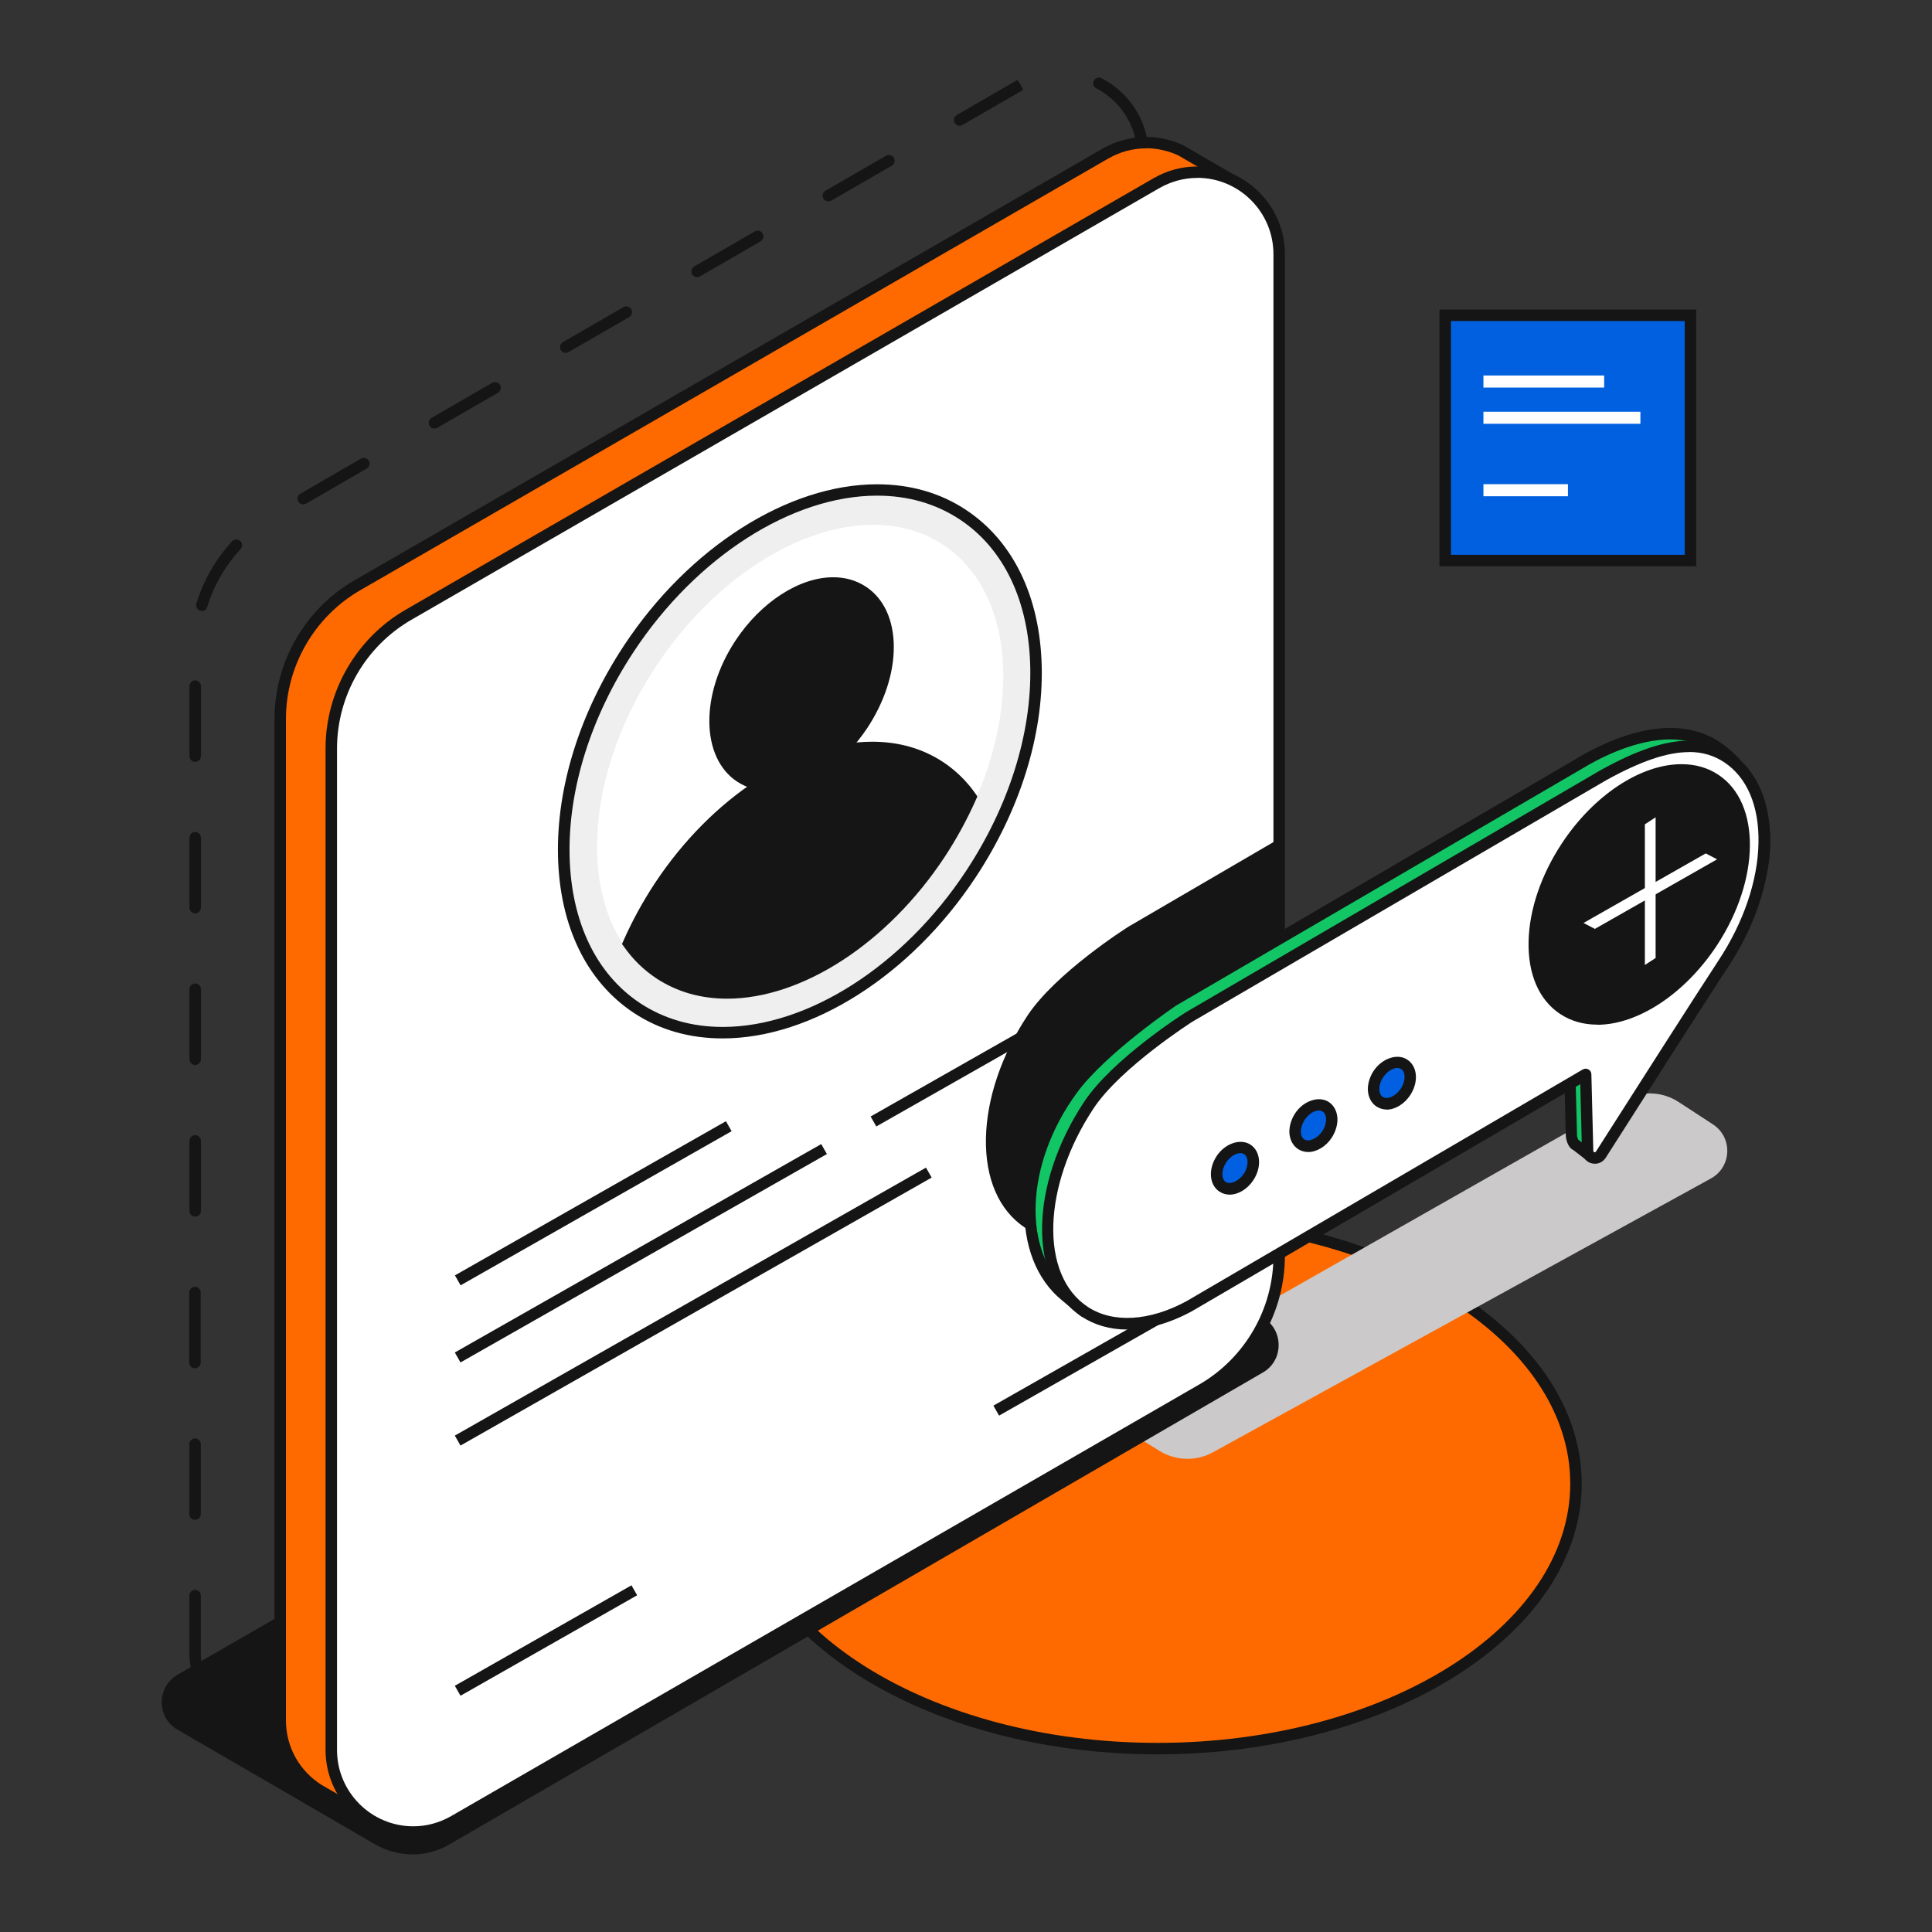 <svg width="160" height="160" viewBox="0 0 160 160" fill="none" xmlns="http://www.w3.org/2000/svg">
<rect x="0" y="0" width="160" height="160" fill="#333333" stroke="none"/>
<path d="M130.511 122.867C130.511 134.986 115.001 144.807 95.861 144.807C76.721 144.807 61.211 134.977 61.211 122.867C61.211 110.757 76.721 100.917 95.861 100.917C115.001 100.917 130.511 110.747 130.511 122.867Z" fill="#FF6A00"/>
<path d="M95.861 145.287C76.491 145.287 60.731 135.227 60.731 122.867C60.731 110.507 76.491 100.447 95.861 100.447C115.231 100.447 130.991 110.507 130.991 122.867C130.991 135.227 115.231 145.287 95.861 145.287ZM95.861 101.397C77.021 101.397 61.681 111.027 61.681 122.867C61.681 134.707 77.011 144.337 95.861 144.337C114.711 144.337 130.041 134.707 130.041 122.867C130.041 111.027 114.711 101.397 95.861 101.397Z" fill="#151515"/>
<g style="mix-blend-mode:multiply">
<path d="M96.011 120.147L93.711 118.727C92.021 117.687 92.071 115.207 93.791 114.227L134.451 91.127C135.891 90.307 137.661 90.367 139.041 91.277L141.861 93.117C143.511 94.197 143.421 96.647 141.691 97.597L100.461 120.267C99.071 121.037 97.371 120.987 96.021 120.157L96.011 120.147Z" fill="#CBC9C9"/>
</g>
<path d="M31.311 152.327L14.941 142.827C13.501 141.997 13.511 139.917 14.941 139.087L82.711 100.107C84.471 99.097 86.631 99.106 88.371 100.137L104.351 109.517C105.771 110.357 105.771 112.417 104.341 113.247L36.951 152.327C35.201 153.337 33.041 153.337 31.291 152.327H31.311Z" fill="#151515"/>
<path d="M34.131 153.567C33.051 153.567 31.991 153.277 31.061 152.737L14.691 143.237C13.881 142.767 13.391 141.917 13.391 140.967C13.391 140.017 13.891 139.167 14.711 138.687L82.481 99.707C84.351 98.637 86.761 98.647 88.621 99.737L104.591 109.117C105.411 109.597 105.891 110.447 105.891 111.397C105.891 112.347 105.401 113.197 104.581 113.667L37.201 152.757C36.271 153.297 35.211 153.577 34.131 153.577V153.567ZM85.521 99.837C84.621 99.837 83.731 100.077 82.951 100.527L15.181 139.507C14.651 139.807 14.341 140.357 14.341 140.967C14.341 141.577 14.651 142.117 15.181 142.427L31.551 151.927C33.121 152.837 35.161 152.837 36.731 151.927L104.121 112.837C104.641 112.537 104.961 111.987 104.961 111.387C104.961 110.777 104.651 110.237 104.131 109.927L88.151 100.547C87.361 100.087 86.461 99.837 85.541 99.837H85.521Z" fill="#151515"/>
<path d="M22.951 144.047C21.961 144.047 21.001 143.847 20.081 143.447C19.841 143.347 19.731 143.067 19.831 142.827C19.931 142.587 20.211 142.477 20.451 142.577C22.131 143.297 24.021 143.267 25.671 142.467C25.911 142.357 26.191 142.447 26.301 142.687C26.411 142.927 26.321 143.207 26.081 143.317C25.091 143.797 24.031 144.047 22.941 144.047H22.951ZM31.741 140.007C31.581 140.007 31.421 139.917 31.331 139.767C31.201 139.537 31.281 139.247 31.501 139.117L36.521 136.217C36.751 136.087 37.041 136.167 37.171 136.387C37.301 136.617 37.221 136.907 37.001 137.037L31.981 139.937C31.911 139.977 31.821 139.997 31.741 139.997V140.007ZM16.251 138.407C16.021 138.407 15.821 138.247 15.781 138.007C15.711 137.607 15.681 137.197 15.681 136.787V132.147C15.681 131.887 15.891 131.667 16.151 131.667C16.411 131.667 16.631 131.877 16.631 132.147V136.787C16.631 137.147 16.661 137.507 16.721 137.857C16.761 138.117 16.591 138.357 16.331 138.407C16.301 138.407 16.281 138.407 16.251 138.407ZM42.611 133.737C42.451 133.737 42.291 133.647 42.201 133.497C42.071 133.267 42.151 132.977 42.371 132.847L47.391 129.947C47.621 129.817 47.911 129.897 48.041 130.117C48.171 130.347 48.091 130.637 47.871 130.767L42.851 133.667C42.781 133.707 42.691 133.727 42.611 133.727V133.737ZM53.481 127.467C53.321 127.467 53.161 127.377 53.071 127.227C52.941 126.997 53.021 126.707 53.241 126.577L58.261 123.677C58.491 123.547 58.781 123.627 58.911 123.847C59.041 124.077 58.961 124.367 58.741 124.497L53.721 127.397C53.651 127.437 53.561 127.457 53.481 127.457V127.467ZM16.151 125.867C15.891 125.867 15.681 125.657 15.681 125.387V119.597C15.681 119.337 15.891 119.127 16.151 119.127C16.411 119.127 16.631 119.337 16.631 119.597V125.387C16.631 125.647 16.421 125.867 16.151 125.867ZM64.351 121.197C64.191 121.197 64.031 121.107 63.941 120.957C63.811 120.727 63.891 120.437 64.111 120.307L69.131 117.407C69.361 117.277 69.651 117.357 69.781 117.577C69.911 117.807 69.831 118.097 69.611 118.227L64.591 121.127C64.521 121.167 64.431 121.187 64.351 121.187V121.197ZM75.221 114.927C75.061 114.927 74.901 114.837 74.811 114.687C74.681 114.457 74.761 114.167 74.981 114.037L80.001 111.137C80.231 111.007 80.521 111.087 80.651 111.307C80.781 111.537 80.701 111.827 80.481 111.957L75.461 114.857C75.391 114.897 75.301 114.917 75.221 114.917V114.927ZM16.141 113.317C15.881 113.317 15.671 113.107 15.671 112.837V107.047C15.671 106.787 15.881 106.567 16.141 106.567C16.401 106.567 16.621 106.777 16.621 107.047V112.837C16.621 113.097 16.411 113.317 16.141 113.317ZM86.091 108.647C85.931 108.647 85.771 108.557 85.681 108.407C85.551 108.177 85.631 107.887 85.851 107.757L88.001 106.517C88.921 105.987 89.771 105.337 90.531 104.587C90.711 104.397 91.021 104.407 91.201 104.587C91.381 104.777 91.381 105.077 91.201 105.257C90.391 106.067 89.471 106.767 88.481 107.337L86.331 108.577C86.261 108.617 86.171 108.637 86.091 108.637V108.647ZM16.161 100.757C15.901 100.757 15.691 100.547 15.691 100.277V94.487C15.691 94.227 15.901 94.007 16.161 94.007C16.421 94.007 16.641 94.216 16.641 94.487V100.277C16.641 100.537 16.431 100.757 16.161 100.757ZM94.221 99.606C94.221 99.606 94.141 99.606 94.101 99.587C93.851 99.516 93.701 99.257 93.761 99.007C94.031 97.977 94.171 96.916 94.171 95.847V93.376C94.171 93.117 94.381 92.897 94.651 92.897C94.921 92.897 95.131 93.106 95.131 93.376V95.847C95.131 96.996 94.981 98.136 94.691 99.246C94.631 99.457 94.441 99.597 94.231 99.597L94.221 99.606ZM16.161 88.197C15.901 88.197 15.691 87.987 15.691 87.716V81.927C15.691 81.666 15.901 81.447 16.161 81.447C16.421 81.447 16.641 81.656 16.641 81.927V87.716C16.641 87.977 16.431 88.197 16.161 88.197ZM94.651 87.087C94.391 87.087 94.171 86.876 94.171 86.606V80.817C94.171 80.556 94.381 80.347 94.651 80.347C94.921 80.347 95.131 80.556 95.131 80.817V86.606C95.131 86.867 94.921 87.087 94.651 87.087ZM16.161 75.647C15.901 75.647 15.691 75.436 15.691 75.166V69.376C15.691 69.117 15.901 68.897 16.161 68.897C16.421 68.897 16.641 69.106 16.641 69.376V75.166C16.641 75.427 16.431 75.647 16.161 75.647ZM94.651 74.537C94.391 74.537 94.171 74.326 94.171 74.056V68.266C94.171 68.007 94.381 67.796 94.651 67.796C94.921 67.796 95.131 68.007 95.131 68.266V74.056C95.131 74.317 94.921 74.537 94.651 74.537ZM16.161 63.096C15.901 63.096 15.691 62.886 15.691 62.617V56.827C15.691 56.566 15.901 56.346 16.161 56.346C16.421 56.346 16.641 56.556 16.641 56.827V62.617C16.641 62.877 16.431 63.096 16.161 63.096ZM94.651 61.986C94.391 61.986 94.171 61.776 94.171 61.507V55.717C94.171 55.456 94.381 55.236 94.651 55.236C94.921 55.236 95.131 55.447 95.131 55.717V61.507C95.131 61.767 94.921 61.986 94.651 61.986ZM16.721 50.596C16.721 50.596 16.631 50.596 16.581 50.577C16.331 50.496 16.191 50.236 16.261 49.986C16.841 48.077 17.871 46.286 19.231 44.827C19.411 44.636 19.711 44.627 19.901 44.806C20.091 44.986 20.101 45.286 19.921 45.477C18.661 46.837 17.701 48.496 17.161 50.267C17.101 50.467 16.911 50.606 16.711 50.606L16.721 50.596ZM94.661 49.437C94.401 49.437 94.181 49.227 94.181 48.956V43.166C94.181 42.907 94.391 42.687 94.661 42.687C94.931 42.687 95.141 42.897 95.141 43.166V48.956C95.141 49.217 94.931 49.437 94.661 49.437ZM25.111 41.776C24.951 41.776 24.791 41.687 24.701 41.536C24.571 41.306 24.651 41.017 24.871 40.886L29.891 37.986C30.121 37.856 30.411 37.937 30.541 38.157C30.671 38.386 30.591 38.676 30.371 38.806L25.351 41.706C25.281 41.746 25.191 41.767 25.111 41.767V41.776ZM94.661 36.877C94.401 36.877 94.181 36.666 94.181 36.397V30.607C94.181 30.346 94.391 30.127 94.661 30.127C94.931 30.127 95.141 30.337 95.141 30.607V36.397C95.141 36.657 94.931 36.877 94.661 36.877ZM35.981 35.496C35.821 35.496 35.661 35.416 35.571 35.257C35.441 35.026 35.521 34.736 35.741 34.606L40.761 31.706C40.991 31.576 41.281 31.657 41.411 31.877C41.541 32.106 41.461 32.397 41.241 32.526L36.221 35.426C36.151 35.467 36.061 35.486 35.981 35.486V35.496ZM46.851 29.227C46.691 29.227 46.531 29.137 46.441 28.986C46.311 28.756 46.391 28.466 46.611 28.337L51.631 25.436C51.861 25.306 52.151 25.387 52.281 25.607C52.411 25.837 52.331 26.127 52.111 26.256L47.091 29.157C47.021 29.197 46.931 29.216 46.851 29.216V29.227ZM94.661 24.326C94.401 24.326 94.181 24.116 94.181 23.846V18.056C94.181 17.797 94.391 17.576 94.661 17.576C94.931 17.576 95.141 17.787 95.141 18.056V23.846C95.141 24.107 94.931 24.326 94.661 24.326ZM57.731 22.956C57.571 22.956 57.411 22.866 57.321 22.716C57.191 22.486 57.271 22.197 57.491 22.067L62.511 19.166C62.741 19.037 63.031 19.116 63.161 19.337C63.291 19.567 63.211 19.857 62.991 19.986L57.971 22.887C57.901 22.927 57.811 22.947 57.731 22.947V22.956ZM68.601 16.686C68.441 16.686 68.281 16.596 68.191 16.447C68.061 16.216 68.141 15.927 68.361 15.796L73.381 12.896C73.611 12.767 73.901 12.847 74.031 13.066C74.161 13.296 74.081 13.586 73.861 13.716L68.841 16.616C68.771 16.657 68.681 16.677 68.601 16.677V16.686ZM94.471 11.796C94.251 11.796 94.061 11.646 94.011 11.427C93.591 9.667 92.421 8.167 90.791 7.317C90.561 7.197 90.471 6.907 90.591 6.677C90.711 6.447 91.001 6.357 91.231 6.477C93.111 7.457 94.461 9.177 94.941 11.207C95.001 11.466 94.841 11.716 94.591 11.777C94.551 11.777 94.521 11.787 94.481 11.787L94.471 11.796ZM79.471 10.416C79.311 10.416 79.151 10.326 79.061 10.177C78.931 9.947 79.011 9.657 79.231 9.527L84.251 6.627L84.531 7.017L84.731 7.447L79.711 10.347C79.641 10.386 79.551 10.406 79.471 10.406V10.416Z" fill="#151515"/>
<path d="M91.531 12.736L29.611 48.467C25.651 50.746 23.211 54.977 23.211 59.547V142.486C23.211 145.016 24.541 147.086 26.421 148.246L31.221 151.016L95.311 112.626C99.271 110.346 101.711 106.116 101.711 101.546L102.451 15.166L97.851 12.486C95.951 11.576 93.631 11.527 91.541 12.736H91.531Z" fill="#FF6A00"/>
<path d="M31.221 151.496C31.141 151.496 31.061 151.476 30.981 151.436L26.181 148.666C24.021 147.326 22.731 145.026 22.731 142.496V59.547C22.731 54.827 25.271 50.416 29.361 48.056L91.301 12.316C93.381 11.117 95.911 11.027 98.051 12.056L102.681 14.757C102.831 14.847 102.921 14.996 102.921 15.166L102.181 101.546C102.181 106.266 99.641 110.666 95.551 113.026L31.471 151.416C31.391 151.456 31.311 151.486 31.231 151.486L31.221 151.496ZM94.911 12.287C93.811 12.287 92.751 12.576 91.771 13.136L29.841 48.877C26.041 51.066 23.681 55.157 23.681 59.536V142.476C23.681 144.676 24.801 146.676 26.661 147.836L31.211 150.456L95.061 112.206C98.871 110.006 101.231 105.926 101.231 101.536L101.971 15.427L97.611 12.886C96.791 12.496 95.851 12.277 94.921 12.277L94.911 12.287Z" fill="#151515"/>
<path d="M95.761 15.177L33.831 50.916C29.871 53.197 27.431 57.426 27.431 61.996V144.937C27.431 150.157 33.081 153.417 37.601 150.807L99.531 115.077C103.491 112.797 105.931 108.567 105.931 103.997V21.047C105.931 15.826 100.281 12.566 95.761 15.177Z" fill="white"/>
<path d="M34.231 152.197C30.221 152.197 26.961 148.936 26.961 144.926V61.986C26.961 57.267 29.501 52.856 33.591 50.496L95.521 14.767C96.651 14.117 97.871 13.787 99.141 13.787C103.151 13.787 106.411 17.047 106.411 21.056V103.996C106.411 108.716 103.871 113.126 99.781 115.486L37.851 151.217C36.721 151.867 35.501 152.197 34.231 152.197ZM99.141 14.736C98.041 14.736 96.981 15.027 96.001 15.586L34.071 51.327C30.271 53.517 27.911 57.606 27.911 61.986V144.926C27.911 148.406 30.741 151.247 34.231 151.247C35.331 151.247 36.391 150.956 37.371 150.396L99.301 114.666C103.101 112.476 105.461 108.386 105.461 104.006V21.047C105.461 17.567 102.631 14.726 99.141 14.726V14.736Z" fill="#151515"/>
<path d="M52.081 53.697C44.621 64.977 44.921 78.317 52.741 83.477C60.561 88.647 72.941 83.686 80.391 72.406C87.851 61.127 87.551 47.786 79.731 42.627C71.911 37.456 59.531 42.416 52.071 53.697H52.081Z" fill="#EFEFEF"/>
<path d="M59.851 85.997C57.091 85.997 54.611 85.287 52.481 83.877C48.571 81.287 46.341 76.677 46.211 70.897C46.081 65.177 48.031 58.977 51.691 53.437C57.041 45.337 65.261 40.107 72.631 40.107C75.391 40.107 77.871 40.817 80.001 42.227C83.911 44.817 86.141 49.427 86.271 55.207C86.401 60.927 84.451 67.127 80.791 72.667C75.441 80.767 67.221 85.997 59.851 85.997ZM72.641 41.047C65.581 41.047 57.671 46.117 52.491 53.957C48.941 59.337 47.051 65.337 47.171 70.867C47.291 76.327 49.371 80.667 53.011 83.077C54.981 84.377 57.291 85.047 59.851 85.047C66.911 85.047 74.821 79.977 80.001 72.137C83.551 66.757 85.441 60.757 85.321 55.227C85.201 49.767 83.131 45.427 79.481 43.017C77.511 41.717 75.201 41.047 72.641 41.047Z" fill="#151515"/>
<path d="M54.331 55.177C47.781 65.087 47.821 76.647 54.411 81.007C61.001 85.367 71.651 80.867 78.201 70.957C84.751 61.047 84.711 49.487 78.121 45.127C71.531 40.767 60.881 45.267 54.331 55.177Z" fill="white"/>
<path d="M80.421 66.017C79.721 67.607 78.861 69.187 77.851 70.727C71.431 80.427 61.041 84.867 54.641 80.627C53.631 79.957 52.781 79.107 52.071 78.117C52.771 76.527 53.631 74.947 54.641 73.407C61.061 63.707 71.451 59.267 77.851 63.507C78.861 64.177 79.721 65.027 80.421 66.017Z" fill="#151515"/>
<path d="M60.221 82.707C58.021 82.707 56.051 82.136 54.361 81.026C53.321 80.337 52.411 79.457 51.671 78.397L51.511 78.177L51.621 77.927C52.351 76.276 53.231 74.666 54.231 73.147C58.941 66.026 66.011 61.426 72.241 61.426C74.441 61.426 76.411 61.996 78.101 63.106C79.141 63.797 80.051 64.677 80.791 65.737L80.941 65.957L80.831 66.207C80.101 67.856 79.221 69.466 78.221 70.987C73.511 78.106 66.441 82.707 60.211 82.707H60.221ZM52.601 78.056C53.251 78.927 54.011 79.647 54.881 80.227C56.411 81.237 58.201 81.757 60.211 81.757C66.131 81.757 72.891 77.326 77.431 70.457C78.361 69.056 79.171 67.576 79.851 66.067C79.201 65.197 78.441 64.477 77.571 63.897C76.041 62.886 74.251 62.367 72.241 62.367C66.321 62.367 59.561 66.796 55.021 73.666C54.101 75.067 53.281 76.537 52.601 78.056Z" fill="#151515"/>
<path d="M61.311 53.306C58.511 57.547 58.511 62.486 61.311 64.337C64.111 66.186 68.651 64.246 71.451 60.007C74.251 55.767 74.251 50.827 71.451 48.977C68.651 47.127 64.111 49.066 61.311 53.306Z" fill="#151515"/>
<path d="M63.751 65.507C62.741 65.507 61.831 65.246 61.041 64.727C58.031 62.736 57.971 57.496 60.911 53.047C63.011 49.867 66.191 47.806 69.001 47.806C70.011 47.806 70.921 48.066 71.711 48.587C73.201 49.566 74.021 51.356 74.021 53.596C74.021 55.767 73.241 58.136 71.841 60.267C69.741 63.447 66.561 65.507 63.751 65.507ZM69.011 48.746C66.511 48.746 63.641 50.636 61.711 53.566C59.061 57.577 58.991 62.227 61.571 63.937C62.191 64.347 62.931 64.556 63.751 64.556C66.251 64.556 69.121 62.666 71.051 59.736C72.351 57.767 73.071 55.577 73.071 53.587C73.071 51.666 72.401 50.166 71.191 49.367C70.571 48.956 69.831 48.746 69.011 48.746Z" fill="#151515"/>
<path d="M60.119 92.854L37.676 105.62L38.145 106.446L60.589 93.68L60.119 92.854Z" fill="#151515"/>
<path d="M76.686 96.696L37.666 118.89L38.136 119.716L77.156 97.522L76.686 96.696Z" fill="#151515"/>
<path d="M68.011 94.747L37.666 112.006L38.136 112.832L68.481 95.573L68.011 94.747Z" fill="#151515"/>
<path d="M52.296 131.289L37.667 139.609L38.137 140.435L52.766 132.114L52.296 131.289Z" fill="#151515"/>
<path d="M99.434 106.643L82.269 116.41L82.739 117.236L99.904 107.469L99.434 106.643Z" fill="#151515"/>
<path d="M90.977 81.736L72.102 92.463L72.571 93.289L91.446 82.562L90.977 81.736Z" fill="#151515"/>
<path d="M105.841 70.067L93.731 77.136C93.731 77.136 87.781 80.906 85.481 84.376C81.131 90.957 80.971 98.526 85.131 101.267C87.451 102.797 90.621 102.507 93.721 100.807L105.831 93.727V70.056L105.841 70.067Z" fill="#151515"/>
<path d="M88.641 102.747C87.231 102.747 85.961 102.387 84.881 101.667C82.731 100.247 81.581 97.607 81.651 94.247C81.721 90.967 82.941 87.367 85.091 84.107C87.421 80.587 93.231 76.877 93.481 76.727L106.321 69.237V94.007L93.971 101.227C92.151 102.227 90.311 102.747 88.641 102.747ZM105.371 70.897L93.971 77.547C93.971 77.547 88.101 81.287 85.881 84.637C83.821 87.747 82.661 91.167 82.591 94.267C82.531 97.287 83.521 99.637 85.391 100.867C87.451 102.227 90.461 102.047 93.491 100.387L105.351 93.447V70.877L105.371 70.897Z" fill="#151515"/>
<path d="M142.091 61.827C139.351 60.017 135.481 60.636 131.461 62.856L97.161 82.876C97.161 82.876 91.321 86.806 88.821 90.207C84.111 96.617 84.321 104.167 88.281 107.357L89.811 108.627L129.971 87.636L130.131 93.977C130.131 94.266 130.281 94.766 130.521 94.837L131.811 95.837C131.811 95.837 141.881 79.996 143.541 77.487C147.941 70.826 146.301 64.606 142.091 61.827Z" fill="#13C665"/>
<path d="M89.811 109.096C89.701 109.096 89.591 109.056 89.511 108.986L87.981 107.716C83.611 104.196 83.811 96.207 88.441 89.916C90.961 86.496 96.661 82.636 96.901 82.477L131.221 62.437C135.681 59.977 139.621 59.617 142.361 61.416C146.641 64.246 148.551 70.757 143.941 77.737C142.301 80.216 132.321 95.916 132.221 96.076C132.151 96.186 132.031 96.266 131.901 96.287C131.771 96.306 131.631 96.276 131.531 96.197L130.291 95.237C129.801 95.007 129.671 94.257 129.671 93.977L129.531 88.397L90.041 109.036C89.971 109.076 89.901 109.086 89.821 109.086L89.811 109.096ZM138.331 61.236C136.391 61.236 134.101 61.937 131.691 63.267L97.401 83.276C97.401 83.276 91.621 87.186 89.201 90.477C84.871 96.356 84.591 103.766 88.581 106.976L89.871 108.056L129.751 87.216C129.901 87.136 130.071 87.147 130.211 87.227C130.351 87.306 130.441 87.457 130.441 87.626L130.601 93.966C130.601 94.126 130.671 94.337 130.721 94.406C130.751 94.416 130.781 94.436 130.801 94.457L131.681 95.136C133.321 92.556 141.641 79.466 143.131 77.216C147.601 70.457 145.581 64.697 141.821 62.217C140.841 61.566 139.661 61.236 138.321 61.236H138.331Z" fill="#151515"/>
<path d="M143.061 62.736C140.321 60.926 136.821 61.967 132.801 64.186L98.501 84.207C98.501 84.207 92.481 88.016 90.161 91.526C85.761 98.186 85.601 105.836 89.811 108.616C92.151 110.166 95.361 109.866 98.501 108.156L131.311 88.966L131.471 95.306C131.481 95.897 132.251 96.106 132.571 95.617C135.021 91.776 141.051 82.326 142.711 79.817C147.111 73.156 147.271 65.507 143.061 62.727V62.736Z" fill="white"/>
<path d="M93.351 110.107C91.921 110.107 90.641 109.737 89.551 109.017C85.131 106.097 85.231 98.136 89.771 91.266C92.121 87.707 98.001 83.957 98.251 83.806L132.561 63.777C135.581 62.107 137.901 61.337 139.881 61.337C141.161 61.337 142.321 61.676 143.331 62.337C145.501 63.776 146.661 66.436 146.591 69.837C146.521 73.156 145.291 76.796 143.111 80.087C141.461 82.576 135.481 91.957 132.981 95.876C132.781 96.187 132.451 96.376 132.091 96.376C131.501 96.376 131.031 95.917 131.011 95.327L130.871 89.787L98.751 108.567C96.911 109.577 95.051 110.107 93.361 110.107H93.351ZM139.881 62.286C138.071 62.286 135.901 63.026 133.031 64.606L98.741 84.617C98.741 84.617 92.801 88.406 90.561 91.796C86.311 98.227 86.091 105.597 90.081 108.227C92.171 109.607 95.221 109.417 98.281 107.747L131.081 88.567C131.231 88.487 131.401 88.477 131.551 88.567C131.701 88.647 131.791 88.807 131.791 88.967L131.951 95.306C131.951 95.427 132.071 95.427 132.081 95.427C132.081 95.427 132.151 95.406 132.171 95.367C134.671 91.447 140.661 82.056 142.311 79.556C144.391 76.406 145.571 72.947 145.631 69.806C145.691 66.746 144.681 64.376 142.791 63.127C141.931 62.556 140.971 62.277 139.871 62.277L139.881 62.286Z" fill="#151515"/>
<path d="M129.751 70.097C126.281 75.357 126.151 81.387 129.471 83.587C132.791 85.777 138.301 83.297 141.771 78.047C145.241 72.787 145.371 66.757 142.051 64.557C138.731 62.367 133.221 64.847 129.751 70.097Z" fill="#151515"/>
<path d="M132.271 84.856C131.121 84.856 130.091 84.556 129.211 83.977C127.461 82.826 126.531 80.686 126.591 77.977C126.641 75.337 127.631 72.447 129.351 69.837C131.981 65.856 135.871 63.286 139.251 63.286C140.401 63.286 141.431 63.577 142.311 64.166C145.841 66.496 145.781 72.847 142.171 78.317C139.541 82.296 135.651 84.867 132.271 84.867V84.856ZM139.251 64.227C136.181 64.227 132.601 66.626 130.141 70.356C128.511 72.826 127.581 75.537 127.531 77.996C127.481 80.376 128.261 82.216 129.731 83.186C130.451 83.666 131.311 83.906 132.271 83.906C135.341 83.906 138.921 81.496 141.381 77.776C144.701 72.746 144.891 66.996 141.791 64.947C141.071 64.466 140.211 64.227 139.251 64.227Z" fill="#151515"/>
<path d="M101.161 95.997C100.591 96.857 100.641 97.877 101.261 98.287C101.881 98.697 102.841 98.337 103.411 97.477C103.971 96.617 103.931 95.597 103.311 95.187C102.691 94.777 101.731 95.137 101.161 95.997Z" fill="#0060E1"/>
<path d="M101.841 98.936C101.531 98.936 101.241 98.847 100.991 98.686C100.141 98.126 100.041 96.826 100.761 95.737C101.451 94.686 102.741 94.257 103.561 94.796C104.411 95.356 104.511 96.656 103.791 97.746C103.301 98.477 102.551 98.936 101.831 98.936H101.841ZM102.721 95.496C102.321 95.496 101.861 95.806 101.551 96.257C101.141 96.886 101.121 97.626 101.511 97.886C101.891 98.136 102.601 97.806 103.001 97.216C103.411 96.606 103.421 95.837 103.041 95.587C102.951 95.526 102.841 95.496 102.721 95.496Z" fill="#151515"/>
<path d="M107.661 92.477C107.091 93.337 107.141 94.356 107.761 94.766C108.381 95.177 109.341 94.817 109.911 93.957C110.481 93.097 110.431 92.076 109.811 91.666C109.191 91.257 108.231 91.617 107.661 92.477Z" fill="#0060E1"/>
<path d="M108.341 95.406C108.031 95.406 107.741 95.317 107.491 95.156C107.071 94.876 106.811 94.386 106.781 93.806C106.761 93.276 106.931 92.707 107.251 92.207C107.941 91.156 109.231 90.727 110.051 91.266C110.471 91.546 110.731 92.037 110.761 92.617C110.781 93.147 110.611 93.716 110.291 94.216C109.811 94.947 109.051 95.406 108.331 95.406H108.341ZM109.221 91.966C108.821 91.966 108.361 92.276 108.051 92.727C107.841 93.056 107.721 93.427 107.731 93.757C107.731 93.916 107.781 94.207 108.011 94.356C108.391 94.606 109.101 94.287 109.501 93.686C109.721 93.356 109.831 92.987 109.821 92.656C109.821 92.496 109.771 92.207 109.541 92.056C109.451 91.996 109.341 91.966 109.221 91.966Z" fill="#151515"/>
<path d="M114.161 88.957C113.591 89.817 113.641 90.837 114.261 91.246C114.881 91.656 115.841 91.296 116.411 90.436C116.981 89.576 116.931 88.556 116.311 88.147C115.691 87.737 114.731 88.097 114.161 88.957Z" fill="#0060E1"/>
<path d="M114.841 91.886C114.531 91.886 114.241 91.796 113.991 91.636C113.571 91.356 113.311 90.867 113.281 90.287C113.261 89.757 113.431 89.186 113.751 88.697C114.441 87.647 115.731 87.207 116.551 87.757C117.401 88.317 117.501 89.617 116.781 90.707C116.291 91.436 115.541 91.897 114.821 91.897L114.841 91.886ZM115.721 88.447C115.321 88.447 114.861 88.757 114.551 89.207C114.331 89.537 114.221 89.906 114.231 90.237C114.231 90.397 114.281 90.686 114.511 90.837C114.601 90.897 114.711 90.927 114.831 90.927C115.231 90.927 115.691 90.617 116.001 90.166C116.411 89.546 116.431 88.796 116.041 88.537C115.951 88.477 115.841 88.447 115.721 88.447Z" fill="#151515"/>
<path d="M137.111 79.337L136.221 79.916V68.266L137.111 67.686V79.337Z" fill="white"/>
<path d="M132.081 76.927L131.141 76.436L141.261 70.677L142.201 71.166L132.081 76.927Z" fill="white"/>
<path d="M139.991 26.107H119.681V46.417H139.991V26.107Z" fill="#0060DF"/>
<path d="M140.471 46.897H119.211V25.637H140.471V46.897ZM120.161 45.947H139.521V26.587H120.161V45.947Z" fill="#151515"/>
<path d="M132.851 31.097H122.851V32.097H132.851V31.097Z" fill="white"/>
<path d="M129.851 40.097H122.851V41.097H129.851V40.097Z" fill="white"/>
<path d="M135.851 34.097H122.851V35.097H135.851V34.097Z" fill="white"/>
</svg>
